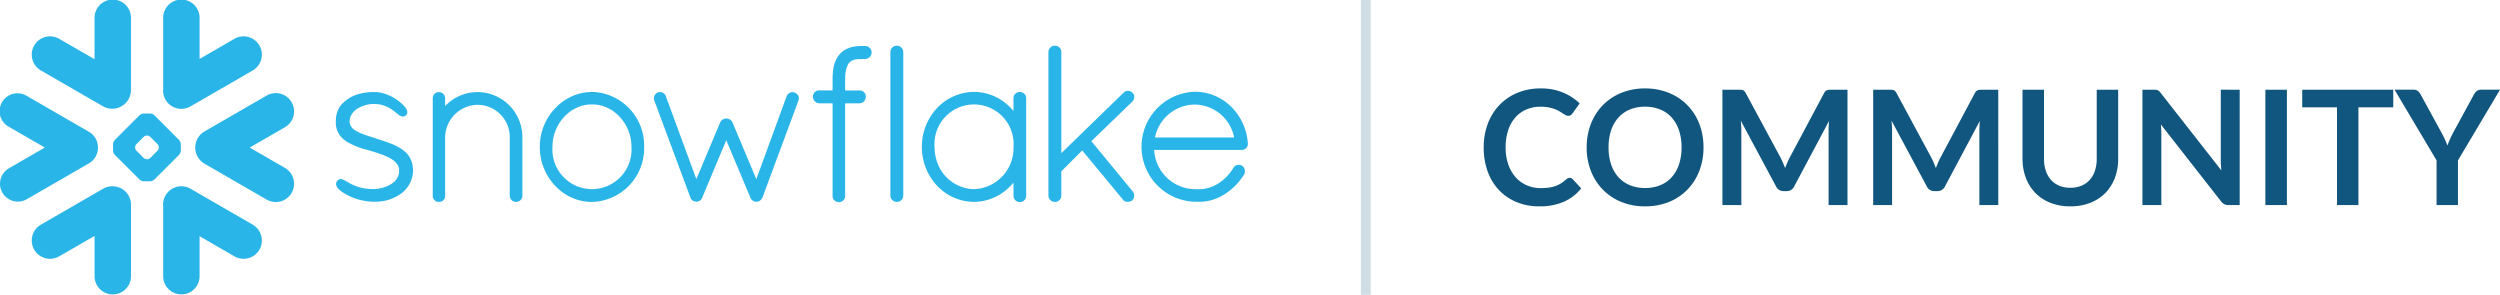 <svg xmlns="http://www.w3.org/2000/svg" width="254.429" height="30" viewBox="0 0 254.429 30">
  <g id="Group_1" data-name="Group 1" transform="translate(-375 -35)">
    <path id="Path_5027" data-name="Path 5027" d="M9.322-1.864a.436.436,0,0,1,.317.138l.861.934A4.727,4.727,0,0,1,8.741.564a6.057,6.057,0,0,1-2.5.471A5.919,5.919,0,0,1,3.886.588,5.181,5.181,0,0,1,2.1-.654a5.438,5.438,0,0,1-1.133-1.9A7.131,7.131,0,0,1,.577-4.965,6.712,6.712,0,0,1,1-7.389a5.57,5.57,0,0,1,1.189-1.9A5.383,5.383,0,0,1,4.02-10.523a6.073,6.073,0,0,1,2.355-.442,5.783,5.783,0,0,1,2.277.422,5.426,5.426,0,0,1,1.693,1.1L9.614-8.424a.663.663,0,0,1-.166.171.472.472,0,0,1-.28.073.536.536,0,0,1-.252-.069q-.13-.069-.284-.17t-.357-.223A2.941,2.941,0,0,0,7.8-8.866a3.844,3.844,0,0,0-.621-.17,4.291,4.291,0,0,0-.816-.069,3.621,3.621,0,0,0-1.441.28A3.132,3.132,0,0,0,3.8-8.014a3.743,3.743,0,0,0-.731,1.3,5.444,5.444,0,0,0-.26,1.75A5.143,5.143,0,0,0,3.09-3.2a3.874,3.874,0,0,0,.759,1.3A3.242,3.242,0,0,0,4.978-1.1a3.488,3.488,0,0,0,1.4.28,6.083,6.083,0,0,0,.808-.049,3.43,3.43,0,0,0,.666-.154,2.956,2.956,0,0,0,.576-.272,3.6,3.6,0,0,0,.54-.41.77.77,0,0,1,.171-.118A.412.412,0,0,1,9.322-1.864Zm13.624-3.1a6.562,6.562,0,0,1-.426,2.391,5.613,5.613,0,0,1-1.206,1.9A5.478,5.478,0,0,1,19.438.584,6.349,6.349,0,0,1,17,1.035,6.327,6.327,0,0,1,14.575.584,5.521,5.521,0,0,1,12.7-.67a5.633,5.633,0,0,1-1.214-1.9,6.507,6.507,0,0,1-.43-2.391,6.507,6.507,0,0,1,.43-2.391A5.633,5.633,0,0,1,12.7-9.26a5.521,5.521,0,0,1,1.88-1.254A6.327,6.327,0,0,1,17-10.965a6.589,6.589,0,0,1,1.681.207,5.9,5.9,0,0,1,1.445.585,5.342,5.342,0,0,1,1.181.917A5.577,5.577,0,0,1,22.2-8.05a5.909,5.909,0,0,1,.556,1.445A6.876,6.876,0,0,1,22.946-4.965Zm-2.233,0a5.388,5.388,0,0,0-.26-1.733A3.715,3.715,0,0,0,19.714-8a3.163,3.163,0,0,0-1.165-.82A4.009,4.009,0,0,0,17-9.106a4.009,4.009,0,0,0-1.547.284A3.2,3.2,0,0,0,14.287-8a3.681,3.681,0,0,0-.743,1.3,5.388,5.388,0,0,0-.26,1.733,5.388,5.388,0,0,0,.26,1.733,3.639,3.639,0,0,0,.743,1.3,3.223,3.223,0,0,0,1.169.816A4.009,4.009,0,0,0,17-.832a4.009,4.009,0,0,0,1.547-.284,3.185,3.185,0,0,0,1.165-.816,3.673,3.673,0,0,0,.739-1.3A5.388,5.388,0,0,0,20.713-4.965ZM37.6-10.835V.905H35.676V-6.678q0-.455.049-.982L32.177-.995a.82.82,0,0,1-.771.479H31.1a.82.82,0,0,1-.771-.479l-3.589-6.69q.024.268.041.528t.016.479V.905H24.87v-11.74h1.648q.146,0,.252.008a.681.681,0,0,1,.191.041.414.414,0,0,1,.154.106.9.9,0,0,1,.134.195l3.516,6.52q.138.26.256.536t.231.568q.114-.3.235-.581t.26-.54l3.467-6.5a.82.82,0,0,1,.138-.195.451.451,0,0,1,.158-.106.681.681,0,0,1,.191-.041q.106-.008.252-.008Zm15.345,0V.905H51.021V-6.678q0-.455.049-.982L47.522-.995a.82.82,0,0,1-.771.479h-.309a.82.82,0,0,1-.771-.479l-3.589-6.69q.024.268.041.528t.016.479V.905H40.215v-11.74h1.648q.146,0,.252.008a.681.681,0,0,1,.191.041.414.414,0,0,1,.154.106.9.9,0,0,1,.134.195l3.516,6.52q.138.26.256.536t.231.568q.114-.3.235-.581t.26-.54l3.467-6.5a.82.82,0,0,1,.138-.195.451.451,0,0,1,.158-.106.681.681,0,0,1,.191-.041q.106-.008.252-.008Zm7.34,9.978a2.884,2.884,0,0,0,1.133-.211,2.321,2.321,0,0,0,.84-.593,2.622,2.622,0,0,0,.524-.926A3.811,3.811,0,0,0,62.965-3.8v-7.031h2.184V-3.8a5.421,5.421,0,0,1-.337,1.936,4.406,4.406,0,0,1-.966,1.535A4.384,4.384,0,0,1,62.315.674a5.414,5.414,0,0,1-2.03.361A5.438,5.438,0,0,1,58.247.674a4.384,4.384,0,0,1-1.53-1.007,4.406,4.406,0,0,1-.966-1.535A5.421,5.421,0,0,1,55.414-3.8v-7.031H57.6v7.023a3.811,3.811,0,0,0,.183,1.218,2.63,2.63,0,0,0,.528.93,2.337,2.337,0,0,0,.844.6A2.884,2.884,0,0,0,60.285-.857Zm17.229-9.978V.905h-1.12A.986.986,0,0,1,75.959.82a1.016,1.016,0,0,1-.337-.288L69.492-7.3q.049.536.049.991V.905H67.617v-11.74h1.145a2.041,2.041,0,0,1,.24.012.576.576,0,0,1,.179.049.586.586,0,0,1,.15.106,1.692,1.692,0,0,1,.162.183l6.154,7.859q-.024-.284-.041-.56T75.59-3.7v-7.137ZM82.32.905H80.128v-11.74H82.32ZM93.143-9.041H89.6V.905H87.419V-9.041h-3.54v-1.794h9.264Zm6.585,5.4V.905H97.552V-3.642l-4.279-7.194H95.2a.684.684,0,0,1,.451.138,1.163,1.163,0,0,1,.28.349l2.143,3.922q.187.349.329.658t.256.617q.106-.309.244-.617t.317-.658l2.135-3.922a1.085,1.085,0,0,1,.268-.333.671.671,0,0,1,.455-.154h1.932Z" transform="translate(525.422 54.965)" fill="#11567f"/>
    <line id="Line_1" data-name="Line 1" y2="30" transform="translate(514 35)" fill="none" stroke="#11567f" stroke-width="1" opacity="0.2"/>
    <g id="Page-1" transform="translate(375.002 34.469)">
      <g id="Group" transform="translate(-0.002 0.531)">
        <path id="Path" d="M33.168,31.375l-6.333-3.658a1.861,1.861,0,0,0-2.782,1.793v7.15a1.854,1.854,0,0,0,3.707,0V32.548L31.308,34.6a1.86,1.86,0,1,0,1.86-3.222" transform="translate(-7.448 -8.511)" fill="#29b5e8"/>
        <path id="Path-2" data-name="Path" d="M9.969,19.3a1.824,1.824,0,0,0-.909-1.607L2.727,14.036A1.818,1.818,0,1,0,.91,17.184L4.561,19.29.91,21.4a1.819,1.819,0,0,0-.666,2.483,1.82,1.82,0,0,0,2.483.666l6.333-3.656A1.827,1.827,0,0,0,9.969,19.3" transform="translate(0 -4.274)" fill="#29b5e8"/>
        <path id="Path-3" data-name="Path" d="M5.615,7.171l6.333,3.656a1.907,1.907,0,0,0,2.831-1.644V1.855a1.854,1.854,0,1,0-3.707,0V6.025l-3.6-2.076a1.86,1.86,0,1,0-1.86,3.222" transform="translate(-1.451 0)" fill="#29b5e8"/>
        <path id="Combined-Shape" d="M23.571,20.507a.718.718,0,0,1-.181.437l-2.51,2.51a.712.712,0,0,1-.437.181H19.8a.712.712,0,0,1-.437-.181l-2.513-2.51a.718.718,0,0,1-.181-.437v-.639a.706.706,0,0,1,.181-.437l2.513-2.513a.712.712,0,0,1,.437-.181h.639a.712.712,0,0,1,.437.181l2.51,2.513a.706.706,0,0,1,.181.437ZM21.33,20.2v-.027a.532.532,0,0,0-.132-.321l-.741-.739a.507.507,0,0,0-.321-.135h-.027a.519.519,0,0,0-.321.135l-.739.739a.519.519,0,0,0-.132.321V20.2a.519.519,0,0,0,.132.321l.739.741a.532.532,0,0,0,.321.132h.027a.519.519,0,0,0,.321-.132l.741-.741A.519.519,0,0,0,21.33,20.2Z" transform="translate(-5.165 -5.186)" fill="#29b5e8"/>
        <path id="Path-4" data-name="Path" d="M26.835,10.827l6.333-3.656a1.86,1.86,0,1,0-1.86-3.222L27.76,6V1.855a1.854,1.854,0,1,0-3.707,0V9.037a1.859,1.859,0,0,0,2.782,1.79" transform="translate(-7.448 0)" fill="#29b5e8"/>
        <path id="Path-5" data-name="Path" d="M13.218,27.5a1.846,1.846,0,0,0-1.27.216L5.615,31.375A1.86,1.86,0,1,0,7.475,34.6l3.6-2.076v4.138a1.854,1.854,0,0,0,3.707,0V29.331A1.854,1.854,0,0,0,13.218,27.5" transform="translate(-1.451 -8.511)" fill="#29b5e8"/>
        <path id="Path-6" data-name="Path" d="M38.6,14.66a1.859,1.859,0,0,0-2.543-.682l-6.333,3.656a1.9,1.9,0,0,0,0,3.273l6.333,3.658a1.861,1.861,0,1,0,1.86-3.224l-3.586-2.07,3.586-2.07a1.855,1.855,0,0,0,.682-2.54" transform="translate(-8.919 -4.253)" fill="#29b5e8"/>
        <path id="Combined-Shape-2" data-name="Combined-Shape" d="M179.133,18.786v.07a.616.616,0,0,1-.644.6h-8.9a4.663,4.663,0,0,0,.086.617,4.2,4.2,0,0,0,4.023,3.378h.518c.04,0,.081,0,.124,0s.076,0,.113-.005a.01.01,0,0,0,.008,0,3.792,3.792,0,0,0,1.89-.733h0c.03-.022.062-.046.092-.07.005,0,.011-.008.019-.013l.078-.062.03-.024c.022-.016.043-.035.065-.054l.043-.035a.414.414,0,0,1,.051-.046l.051-.049a.517.517,0,0,0,.04-.038l.062-.057.032-.035.065-.065.03-.03.065-.073a.14.14,0,0,0,.027-.03c.024-.024.046-.049.067-.073s.019-.022.027-.032c.022-.027.04-.051.062-.075l.032-.04c.019-.024.038-.046.054-.067l.043-.059.04-.054c.022-.03.043-.059.062-.089l.019-.027c.054-.078.105-.159.156-.243a.008.008,0,0,1,0-.005.656.656,0,0,1,.038-.054.073.073,0,0,1,.019-.022.342.342,0,0,1,.027-.032l.024-.024.03-.024a.107.107,0,0,1,.027-.022.269.269,0,0,1,.046-.03.245.245,0,0,1,.035-.022l.035-.016a.312.312,0,0,0,.03-.013l.046-.013.022-.008a.774.774,0,0,1,.156-.019.6.6,0,0,1,.17.024h.005a.669.669,0,0,1,.067.024l.016.005a.532.532,0,0,1,.067.035l.011.005a.68.68,0,0,1,.208.9l0,0c-.022.035-.043.07-.065.1l-.016.024a6.167,6.167,0,0,1-2.445,2.184.643.643,0,0,0-.062.03l-.011,0a4.661,4.661,0,0,1-1.424.407l-.032,0c-.043.005-.086.011-.129.013-.024,0-.049,0-.076.005s-.062,0-.092.005l-.178,0h-.523a5.6,5.6,0,0,1,.04-11.193c.089,0,.178,0,.267.005a5.237,5.237,0,0,1,2.828,1s.005.005.008.005c.046.032.089.067.132.1.022.019.046.038.07.057l.065.051a5.767,5.767,0,0,1,2.028,4.011Zm-9.456-.6h8.054a4.128,4.128,0,0,0-4-3.346A4.172,4.172,0,0,0,169.677,18.188Z" transform="translate(-52.133 -4.199)" fill="#29b5e8"/>
        <path id="Combined-Shape-3" data-name="Combined-Shape" d="M146.359,13.739a.641.641,0,0,1,.183.391c0,.022,0,.043,0,.065v9.9a.646.646,0,1,1-1.291,0V22.782a5.535,5.535,0,0,1-.809.8l-.024.022c-.027.022-.057.043-.084.062a5.087,5.087,0,0,1-3.1,1.078,5.229,5.229,0,0,1-4.376-2.434l-.027-.035c-.027-.046-.054-.092-.084-.14-.019-.03-.035-.059-.054-.089a1.051,1.051,0,0,1-.051-.094c-.027-.046-.054-.094-.078-.14-.008-.016-.013-.032-.022-.049a5.746,5.746,0,0,1-.609-2.329c-.005-.094-.008-.189-.008-.286s0-.191.008-.286a5.77,5.77,0,0,1,.609-2.332c.008-.013.013-.03.022-.046.024-.046.051-.094.078-.14a1.051,1.051,0,0,1,.051-.094c.016-.03.035-.059.054-.089l.084-.14.027-.035a5.229,5.229,0,0,1,4.376-2.434,5.118,5.118,0,0,1,3.316,1.235,5.423,5.423,0,0,1,.7.706V14.2a.516.516,0,0,1,0-.065.641.641,0,0,1,.183-.391v0c.011-.011.024-.019.035-.03l.011-.011a.162.162,0,0,1,.027-.019l.024-.019a.057.057,0,0,0,.016-.011.268.268,0,0,0,.038-.022l.008,0,.049-.024h0a.6.6,0,0,1,.119-.035l.011,0,.054-.008.065,0,.067,0,.054.008s.005,0,.011,0a.6.6,0,0,1,.119.035h0l.046.024c.005,0,.008,0,.011,0a.246.246,0,0,0,.035.022.067.067,0,0,0,.019.011l.024.019a.149.149,0,0,1,.024.019c.005,0,.008.008.013.011a.354.354,0,0,1,.032.03Zm-5.123,9.713a4.174,4.174,0,0,0,4.017-4.305,4.028,4.028,0,1,0-8.035,0c0,.075,0,.148.005.221,0,.032.005.062.005.092s.005.086.011.127.008.067.011.1.008.078.013.116.011.057.013.084c.008.043.013.086.022.129a.6.6,0,0,1,.013.059l.032.151a.152.152,0,0,0,.011.032A4.083,4.083,0,0,0,141.237,23.453Z" transform="translate(-42.107 -4.199)" fill="#29b5e8"/>
        <path id="Path-7" data-name="Path" d="M125.174,6.785H125a.564.564,0,0,0-.067,0,.609.609,0,0,0-.07,0c-.062,0-.124,0-.186,0l-.035,0a1.317,1.317,0,0,0-.146.008h-.027l-.148.013a.034.034,0,0,1-.016,0c-.054.008-.105.013-.154.022h-.005a3.041,3.041,0,0,0-.882.272s0,0-.005,0l-.116.065a.094.094,0,0,0-.022.013c-.032.019-.065.038-.1.059a.4.4,0,0,0-.035.027c-.027.016-.051.035-.078.054s-.038.032-.057.046l-.049.04c-.03.027-.057.051-.084.078l-.016.016-.1.1a.148.148,0,0,1-.016.022c-.027.03-.054.059-.078.089-.008.013-.019.027-.027.04s-.04.051-.059.078a.1.1,0,0,1-.019.027c-.022.032-.043.065-.062.1l-.008.013a3.08,3.08,0,0,0-.377,1.038.046.046,0,0,1,0,.019c-.011.051-.019.105-.027.159a.3.3,0,0,0-.005.049c-.008.046-.013.092-.019.14,0,.027-.005.054-.008.084s-.011.073-.013.113-.005.081-.008.124c0,.027,0,.054-.005.084,0,.057-.005.116-.008.175,0,.016,0,.027,0,.04,0,.075,0,.154,0,.229V11.3h-1.343a.665.665,0,0,0-.243.04.627.627,0,0,0-.415.585.687.687,0,0,0,.318.588.671.671,0,0,0,.334.105h.005v0h1.343v9.4a.175.175,0,0,0,0,.038v.024a.618.618,0,0,0,.17.394l0,0,.043.04.008.005a.305.305,0,0,0,.035.027.082.082,0,0,0,.019.013.044.044,0,0,0,.019.011.667.667,0,0,0,.361.105.443.443,0,0,0,.062-.005.612.612,0,0,0,.337-.143l0,0a.215.215,0,0,0,.035-.035l.011-.008c.011-.011.019-.022.027-.03a.636.636,0,0,0,.151-.437v-9.4h1.445v0h.005a.668.668,0,0,0,.652-.69v-.005a.2.2,0,0,0,0-.04v-.013a.6.6,0,0,0-.17-.372v0h0a.447.447,0,0,0-.038-.035c-.005-.005-.011-.008-.013-.013l-.03-.022-.027-.019-.019-.011a.3.3,0,0,0-.04-.022.02.02,0,0,0-.011-.005.38.38,0,0,0-.049-.022s-.005,0-.011-.005l-.049-.016-.016,0c-.016,0-.03-.008-.046-.011a.075.075,0,0,1-.024,0c-.011,0-.024,0-.038-.005h-.03l-.024,0h-1.467V10.214c0-.054,0-.108.005-.159a.231.231,0,0,1,0-.043c0-.046,0-.092.005-.135,0-.008,0-.019,0-.027,0-.051.008-.1.013-.151a2.618,2.618,0,0,1,.283-1.059c0-.005,0-.008.005-.013s.019-.027.027-.04a.225.225,0,0,1,.022-.032.094.094,0,0,1,.013-.022.394.394,0,0,1,.043-.051,1.236,1.236,0,0,1,.817-.353c.005,0,.008,0,.016,0a.567.567,0,0,1,.067-.005c.011,0,.024,0,.035-.005l.062,0c.016,0,.03,0,.049,0a.4.4,0,0,1,.057,0l.057,0h.14a.481.481,0,0,0,.062-.005A.661.661,0,0,0,125,8.1h.175a.659.659,0,0,0,0-1.318" transform="translate(-37.129 -2.102)" fill="#29b5e8"/>
        <path id="Path-8" data-name="Path" d="M132.191,6.788a.009.009,0,0,0-.005,0,.178.178,0,0,0-.04-.013l-.022-.008-.032-.008a.164.164,0,0,0-.03-.008.182.182,0,0,0-.038-.005l-.03-.005a.563.563,0,0,0-.067,0,.654.654,0,0,0-.647.644V21.985a.654.654,0,0,0,.647.647.563.563,0,0,0,.067,0l.011,0,.057-.008a.115.115,0,0,1,.013,0l.049-.013a.01.01,0,0,0,.008,0,.649.649,0,0,0,.458-.547.527.527,0,0,0,.005-.067V7.379a.525.525,0,0,0-.005-.065.644.644,0,0,0-.4-.526" transform="translate(-40.667 -2.087)" fill="#29b5e8"/>
        <path id="Path-9" data-name="Path" d="M57.356,21.307c-.005-.038-.005-.073-.011-.108s-.005-.051-.008-.075-.008-.057-.013-.086-.011-.054-.016-.084a.591.591,0,0,0-.013-.067c-.008-.032-.013-.062-.022-.094l-.016-.051a.617.617,0,0,0-.032-.1c0-.013-.008-.027-.011-.038-.013-.038-.027-.073-.043-.111a.186.186,0,0,1-.008-.022c-.019-.038-.035-.078-.054-.116,0,0,0-.005-.005-.008a2.38,2.38,0,0,0-.639-.787s0,0,0,0c-.038-.03-.075-.062-.116-.092l-.005-.005s-.005,0-.008-.005c-.024-.016-.049-.035-.07-.051a5.373,5.373,0,0,0-1.232-.625L55,18.77c-.008-.005-.019-.008-.027-.013-.3-.113-.615-.221-.936-.326h0a0,0,0,0,1,0,0,.068.068,0,0,1-.019-.005l-.105-.035c-.022-.005-.038-.011-.054-.016-.108-.038-.218-.073-.329-.111-.078-.027-.162-.054-.262-.086l-.146-.046s0,0-.005,0l-.1-.032c-.27-.086-.491-.162-.679-.232a4.345,4.345,0,0,1-.817-.38.059.059,0,0,1-.013-.008,1.142,1.142,0,0,1-.58-.766l0,0a.57.57,0,0,1-.005-.067.02.02,0,0,1,0-.011.756.756,0,0,1,0-.078c0-.038,0-.075.005-.111a.083.083,0,0,1,0-.027c0-.03.005-.057.008-.084,0-.008,0-.016.005-.024l.016-.086s0-.008.005-.013a.909.909,0,0,1,.027-.092v0a1.769,1.769,0,0,1,.863-.946l.078-.04c.027-.013.051-.027.076-.038.04-.019.081-.038.121-.054.024-.011.046-.022.07-.03l.129-.049.07-.024c.043-.013.084-.027.127-.038.027-.008.051-.016.078-.022s.081-.019.119-.03l.081-.016c.043-.008.084-.016.121-.022a.629.629,0,0,0,.07-.011c.046-.005.094-.011.143-.013.011,0,.022,0,.035-.005.059,0,.119-.005.175-.005s.135,0,.2.005h.03a3.118,3.118,0,0,1,1.181.3l.073.035a.3.3,0,0,0,.04.022l.092.051.016.008.1.059a.008.008,0,0,0,.005,0l.105.067s0,0,0,.005c.035.022.067.043.1.067a.327.327,0,0,0,.038.027c.075.057.194.148.3.237a.168.168,0,0,1,.032.024c.081.067.156.127.229.181l.032.024s.005.005.008.005l.024.016.059.04.024.013.057.032L56.11,16a.613.613,0,0,0,.062.027l.013.005a.362.362,0,0,0,.073.019l0,0a.4.4,0,0,0,.159,0l.016,0,.043-.011.013-.008a.038.038,0,0,0,.016-.005c.022-.011.043-.022.065-.035a.014.014,0,0,0,.011-.005.635.635,0,0,0,.067-.051l0,0a.484.484,0,0,0,.051-.054.267.267,0,0,0,.03-.046s.005-.005.005-.008c.113-.189.049-.437-.151-.706a.056.056,0,0,0-.011-.016l-.022-.03a4.723,4.723,0,0,0-2.47-1.45.034.034,0,0,1-.016,0l-.124-.024a.158.158,0,0,1-.035-.005c-.035-.005-.07-.011-.105-.013a.208.208,0,0,0-.04-.005l-.1-.008c-.013,0-.027,0-.038-.005l-.132,0c-.07,0-.14,0-.208,0-.038,0-.075,0-.116.005s-.059,0-.086,0l-.156.013a.232.232,0,0,0-.043,0c-.059.005-.119.011-.175.019h-.019c-.062.008-.121.016-.181.027H52.5c-.059.008-.119.019-.175.03,0,0-.005,0-.011,0-.121.022-.24.049-.353.078a0,0,0,0,0,0,0c-.057.013-.113.03-.17.046s-.105.035-.154.051c-.005,0-.008,0-.013,0l-.146.054a.046.046,0,0,1-.013.005c-.049.019-.092.038-.138.059-.005,0-.013,0-.019.008-.04.016-.084.038-.121.057a.248.248,0,0,0-.027.013c-.04.019-.078.038-.116.059l-.03.016c-.035.019-.07.04-.105.062a.2.2,0,0,0-.032.019c-.046.027-.089.057-.132.084s-.1.073-.148.111c-.005,0-.008,0-.008.005A2.916,2.916,0,0,0,50,14.95c-.005.008-.013.016-.019.024-.019.03-.04.057-.059.084l-.04.065a.469.469,0,0,0-.03.049c-.022.035-.04.07-.059.108l-.008.013a2.708,2.708,0,0,0-.262,1.022.034.034,0,0,1,0,.016c0,.07-.008.14-.011.216,0,.057,0,.113,0,.17v.024a2.21,2.21,0,0,0,1.014,1.8l.016.011.081.057c.019.013.04.024.059.038a.068.068,0,0,0,.019.011,7.767,7.767,0,0,0,2.03.8c.313.092.593.17.677.194a.318.318,0,0,1,.054.019c.383.127.677.229.919.326.019.005.035.013.054.019a.159.159,0,0,1,.022.011c.138.057.272.116.4.181.108.054.208.111.307.17a1.964,1.964,0,0,1,.585.52.056.056,0,0,1,.011.016.2.2,0,0,1,.032.051.182.182,0,0,1,.019.03.294.294,0,0,1,.022.04c.008.013.013.03.022.043l.016.032c.005.016.013.032.019.051s.008.019.011.03l.016.057c0,.008.005.016.008.027a.472.472,0,0,1,.013.059.1.1,0,0,1,.005.027l.008.065a.075.075,0,0,1,0,.024c0,.032.005.062.005.094,0,.049,0,.094-.005.14,0,.013,0,.027,0,.04a.708.708,0,0,1-.016.105.135.135,0,0,1-.005.032,1.367,1.367,0,0,1-.078.272.01.01,0,0,0,0,.008c-.019.04-.038.084-.059.121,0,.005,0,.008-.005.011a1.335,1.335,0,0,1-.167.248c-.032.04-.067.078-.1.116,0,0,0,0,0,0a2.134,2.134,0,0,1-.237.2s-.005,0-.005.005c-.04.027-.081.057-.121.081a.057.057,0,0,1-.016.011c-.07.043-.146.086-.221.124l-.084.04c-.03.013-.062.03-.094.043l-.078.032c-.073.027-.143.054-.216.078a.152.152,0,0,0-.032.011l-.129.038-.035.011c-.143.038-.283.067-.415.089h-.008c-.067.011-.132.019-.194.027a.613.613,0,0,1-.07.005l-.067.005c-.051,0-.105.005-.154.005q-.15,0-.291-.008c-.038,0-.075,0-.113-.005s-.105-.008-.154-.013-.094-.008-.138-.013l-.116-.016c-.084-.013-.162-.024-.24-.04-.035-.008-.073-.013-.108-.022l-.121-.03c-.046-.011-.089-.022-.132-.035l-.089-.024c-.073-.022-.146-.046-.216-.073l-.049-.016a4.956,4.956,0,0,1-.461-.2.16.16,0,0,0-.022-.011c-.1-.049-.262-.14-.418-.229l-.043-.024c-.111-.065-.2-.119-.294-.162l-.019-.011a.046.046,0,0,0-.013-.005c-.024-.011-.043-.022-.065-.03l-.019-.008a.639.639,0,0,0-.159-.043.293.293,0,0,0-.049,0,.034.034,0,0,0-.016,0,.385.385,0,0,0-.275.113.459.459,0,0,0-.051.051.071.071,0,0,1-.013.016l-.027.035a.246.246,0,0,0-.013.022.225.225,0,0,0-.022.032.1.1,0,0,0-.011.024l-.016.032-.008.022a.249.249,0,0,0-.011.035.063.063,0,0,0-.005.022l-.008.04c0,.005,0,.011,0,.016a.343.343,0,0,0,0,.051v.008a.244.244,0,0,0,.008.062v.011c.005.016.008.035.013.051l.008.024a.281.281,0,0,0,.016.043.132.132,0,0,0,.008.019.931.931,0,0,0,.164.245,2.233,2.233,0,0,0,.294.261s0,0,0,0c.032.022.065.046.1.07a.1.1,0,0,0,.022.013c.094.065.194.127.307.191.027.016.054.032.081.046s.054.03.081.043.07.038.105.057.046.024.07.035l.167.081a.081.081,0,0,0,.022.011q.093.044.186.081l.078.032a.038.038,0,0,0,.016.005,6.256,6.256,0,0,0,1.917.4c.046,0,.094.005.14.005h0a.478.478,0,0,0,.062,0h.146a.034.034,0,0,0,.016,0,4.439,4.439,0,0,0,2.575-.82v0a2.939,2.939,0,0,0,1.229-2.372c0-.059,0-.119-.005-.175,0-.022,0-.043,0-.062" transform="translate(-15.337 -4.199)" fill="#29b5e8"/>
        <path id="Path-10" data-name="Path" d="M68.369,13.582h-.008A4.53,4.53,0,0,0,65.061,15v-.771a.634.634,0,0,0-.623-.647l-.067,0a.641.641,0,0,0-.388.183s0,0-.005,0-.019.022-.027.032a.032.032,0,0,0-.013.013.147.147,0,0,0-.019.024.149.149,0,0,1-.019.024l-.008.016c-.008.013-.016.027-.024.038a.01.01,0,0,1,0,.008l-.024.049a1.025,1.025,0,0,0-.035.121s0,.005,0,.005c0,.022-.005.04-.008.059s0,.043,0,.067V24.242l-.008.043.032.027a.134.134,0,0,0,.011.051s0,.008,0,.011a.126.126,0,0,0,.027.043.7.7,0,0,0,.418.334l.013,0h.151a.656.656,0,0,0,.073,0l.049-.011a.059.059,0,0,0,.022,0,.586.586,0,0,0,.065-.019h0a.556.556,0,0,0,.275-.2l.008-.008a.43.43,0,0,0,.092-.162.069.069,0,0,0,.005-.019s0,0,0-.005c.011-.032.019-.065.027-.1l0-.011v-6.06a3.349,3.349,0,0,1,3.295-3.278h.005a3.279,3.279,0,0,1,3.276,3.276v5.958a.526.526,0,0,0,.005.067.624.624,0,0,0,.181.391,0,0,0,0,1,0,0l.032.03a.047.047,0,0,0,.013.011,152.679,152.679,0,0,1,.049.038.043.043,0,0,1,.019.011c.011.008.024.013.035.022s.005,0,.011,0l.046.024h0a.6.6,0,0,0,.119.035c.005,0,.008,0,.011,0l.054.008a.541.541,0,0,0,.067,0,.519.519,0,0,0,.065,0l.054-.008.011,0a.625.625,0,0,0,.121-.035l.049-.024.008,0,.038-.022a.056.056,0,0,1,.016-.011.147.147,0,0,0,.024-.019.163.163,0,0,0,.027-.019s.008-.005.011-.011.024-.019.035-.03v0a.613.613,0,0,0,.183-.391.539.539,0,0,0,0-.067V18.149a4.573,4.573,0,0,0-4.559-4.567" transform="translate(-19.759 -4.208)" fill="#29b5e8"/>
        <path id="Combined-Shape-4" data-name="Combined-Shape" d="M84.9,13.551a5.464,5.464,0,0,1,5.309,5.6,5.464,5.464,0,0,1-5.309,5.6c-.092,0-.181,0-.27-.008a.178.178,0,0,1-.038,0c-.078,0-.156-.011-.232-.019h-.008a5.149,5.149,0,0,1-3.1-1.52c-.035-.035-.073-.07-.105-.108,0,0,0,0-.005,0-.019-.019-.035-.04-.054-.062-.04-.043-.081-.089-.121-.135s-.062-.075-.094-.113-.046-.059-.07-.089c-.049-.059-.094-.121-.137-.183l-.016-.024a5.653,5.653,0,0,1-1-2.486c-.013-.084-.022-.167-.03-.251,0-.008,0-.019-.005-.03-.008-.078-.014-.154-.016-.232a.313.313,0,0,1,0-.051c-.005-.092-.008-.186-.008-.28s0-.189.008-.28a.313.313,0,0,1,0-.051c0-.078.008-.156.016-.232,0-.011,0-.022.005-.03.008-.084.016-.167.03-.251a5.653,5.653,0,0,1,1-2.486.059.059,0,0,1,.013-.022c.046-.065.092-.127.14-.189.022-.027.046-.054.067-.084l.1-.119c.038-.043.076-.084.116-.127l.059-.067s0,0,.005,0c.03-.035.065-.067.1-.1a5.152,5.152,0,0,1,3.106-1.529h.008c.075-.008.154-.013.232-.019l.038,0C84.716,13.553,84.805,13.551,84.9,13.551Zm4,5.157V18.7A4.471,4.471,0,0,0,87.8,16.179c-.027-.03-.051-.059-.078-.089l-.049-.049-.094-.1c-.03-.03-.062-.057-.092-.084s-.035-.035-.054-.051c-.049-.043-.1-.084-.146-.124a0,0,0,0,1,0,0,3.827,3.827,0,0,0-1.968-.838c-.008,0-.013,0-.019,0-.057-.008-.111-.011-.167-.013a.166.166,0,0,0-.035,0c-.067-.005-.135-.005-.2-.005s-.135,0-.2.005a.166.166,0,0,0-.035,0c-.057,0-.111.005-.167.013-.005,0-.011,0-.019,0a3.827,3.827,0,0,0-1.968.838,0,0,0,0,1,0,0c-.049.04-.1.081-.146.124l-.054.049c-.03.03-.062.057-.092.086l-.092.094-.051.051c-.024.027-.049.057-.075.086A4.483,4.483,0,0,0,80.9,18.7v.005c-.005.062-.011.124-.013.189,0,.011,0,.022,0,.032,0,.073-.005.146-.005.218a4.027,4.027,0,1,0,8.035,0c0-.073,0-.146-.005-.218,0-.011,0-.022,0-.032C88.9,18.832,88.9,18.77,88.893,18.708Z" transform="translate(-24.654 -4.199)" fill="#29b5e8"/>
        <path id="Path-11" data-name="Path" d="M111.014,13.84c-.005-.005-.008-.011-.013-.016a.629.629,0,0,0-.248-.186h0a.2.2,0,0,0-.035-.016.069.069,0,0,1-.019-.005.581.581,0,0,0-.272-.022h0a.67.67,0,0,0-.464.31h0c-.013.027-.03.054-.04.081l0,0v0l-3.09,8.457-2.427-5.775a.658.658,0,0,0-.094-.148.726.726,0,0,0-.542-.251.373.373,0,0,0-.094.008h-.011a.706.706,0,0,0-.51.391v0l-2.427,5.775-1.176-3.195-1.936-5.265a.731.731,0,0,0-.035-.081l-.005-.005a.586.586,0,0,0-.267-.251,0,0,0,0,1,0,0,.8.8,0,0,0-.178-.054.024.024,0,0,1-.013,0c-.03,0-.062-.005-.092-.005h-.022a.2.2,0,0,0-.04,0l-.027,0c-.013,0-.024,0-.035.005l-.024.005a.225.225,0,0,0-.04.011l-.016.005a.253.253,0,0,0-.04.016h0a.624.624,0,0,0-.264.229l-.008.013-.008.016a.678.678,0,0,0-.089.27.616.616,0,0,0,.043.3l2.241,6.02,1.437,3.861v0a.524.524,0,0,0,.264.3l.011.008a.037.037,0,0,0,.011.008s0,0,.005.005a.047.047,0,0,1,.013.011h.005a.18.18,0,0,0,.084.027l.008,0,.032.011.016,0a.5.5,0,0,0,.164.03.467.467,0,0,0,.086-.008.306.306,0,0,0,.067-.016l.016-.005a.316.316,0,0,0,.065-.024.1.1,0,0,0,.024-.011l.046-.024c.011-.008.024-.016.038-.024l.024-.019c.019-.013.035-.027.054-.043a.037.037,0,0,0,.008-.011c.019-.019.038-.038.057-.059,0,0,0-.005.005-.008a.622.622,0,0,0,.046-.07.837.837,0,0,0,.038-.086l0-.008.008-.011.008-.019,2.435-5.812,2.456,5.834a.515.515,0,0,0,.089.164l.016.022c.013.016.027.032.043.049l.024.019c.013.013.03.027.046.04a.094.094,0,0,0,.022.013c.019.013.038.027.057.038l.016.008a.473.473,0,0,0,.065.03.039.039,0,0,0,.019.005.385.385,0,0,0,.059.022l.078.016h.081a.5.5,0,0,0,.092-.008.06.06,0,0,0,.022,0,.618.618,0,0,0,.075-.019l.019-.008a.408.408,0,0,0,.078-.035l.008,0c.03-.019.059-.038.084-.057a.738.738,0,0,0,.24-.315v0l1.518-4.087,2.135-5.75a.632.632,0,0,0-.065-.6.223.223,0,0,0-.022-.032" transform="translate(-29.86 -4.21)" fill="#29b5e8"/>
        <path id="Path-12" data-name="Path" d="M163.329,11.9a.157.157,0,0,0-.005-.035.079.079,0,0,0-.005-.024c0-.013-.005-.027-.008-.038a.18.18,0,0,0-.008-.022.119.119,0,0,0-.016-.043c0-.005,0-.008-.005-.013a.309.309,0,0,0-.027-.051v0a.64.64,0,0,0-.119-.148l0,0,0,0a.613.613,0,0,0-.806-.081.094.094,0,0,1-.022.013l-.032.024-.049.046a0,0,0,0,0,0,0L155.9,17.677V7.379a.519.519,0,0,0,0-.065.649.649,0,0,0-.4-.526s0,0-.005,0a.236.236,0,0,0-.04-.013l-.022-.008-.035-.008-.03-.008a.158.158,0,0,0-.035-.005l-.03-.005a.586.586,0,0,0-.067,0,.652.652,0,0,0-.647.644V21.985a.652.652,0,0,0,.647.647.564.564,0,0,0,.067,0s.005,0,.011,0a.323.323,0,0,0,.054-.008l.016,0,.049-.013.008,0a.652.652,0,0,0,.458-.547.54.54,0,0,0,0-.067V19.521l2.127-2.124,4.133,4.987a.418.418,0,0,0,.094.111.134.134,0,0,0,.022.019.225.225,0,0,0,.032.022.32.32,0,0,0,.04.024l.019.011.054.022c.005,0,.011,0,.013.005l.062.016a.118.118,0,0,0,.013,0,.463.463,0,0,0,.065.011.034.034,0,0,1,.016,0l.084,0a.86.86,0,0,0,.121-.008h0a.687.687,0,0,0,.21-.067,0,0,0,0,0,0,0,.82.82,0,0,0,.089-.057l.008-.008a.666.666,0,0,0,.105-.857c-.016-.024-.032-.049-.051-.073l-4.2-5.1,4.168-4.028a.674.674,0,0,0,.194-.4.01.01,0,0,1,0-.008v-.043c0-.008,0-.016,0-.022v-.011c0-.011,0-.019,0-.03s0-.016,0-.024" transform="translate(-47.888 -2.087)" fill="#29b5e8"/>
      </g>
    </g>
  </g>
</svg>
